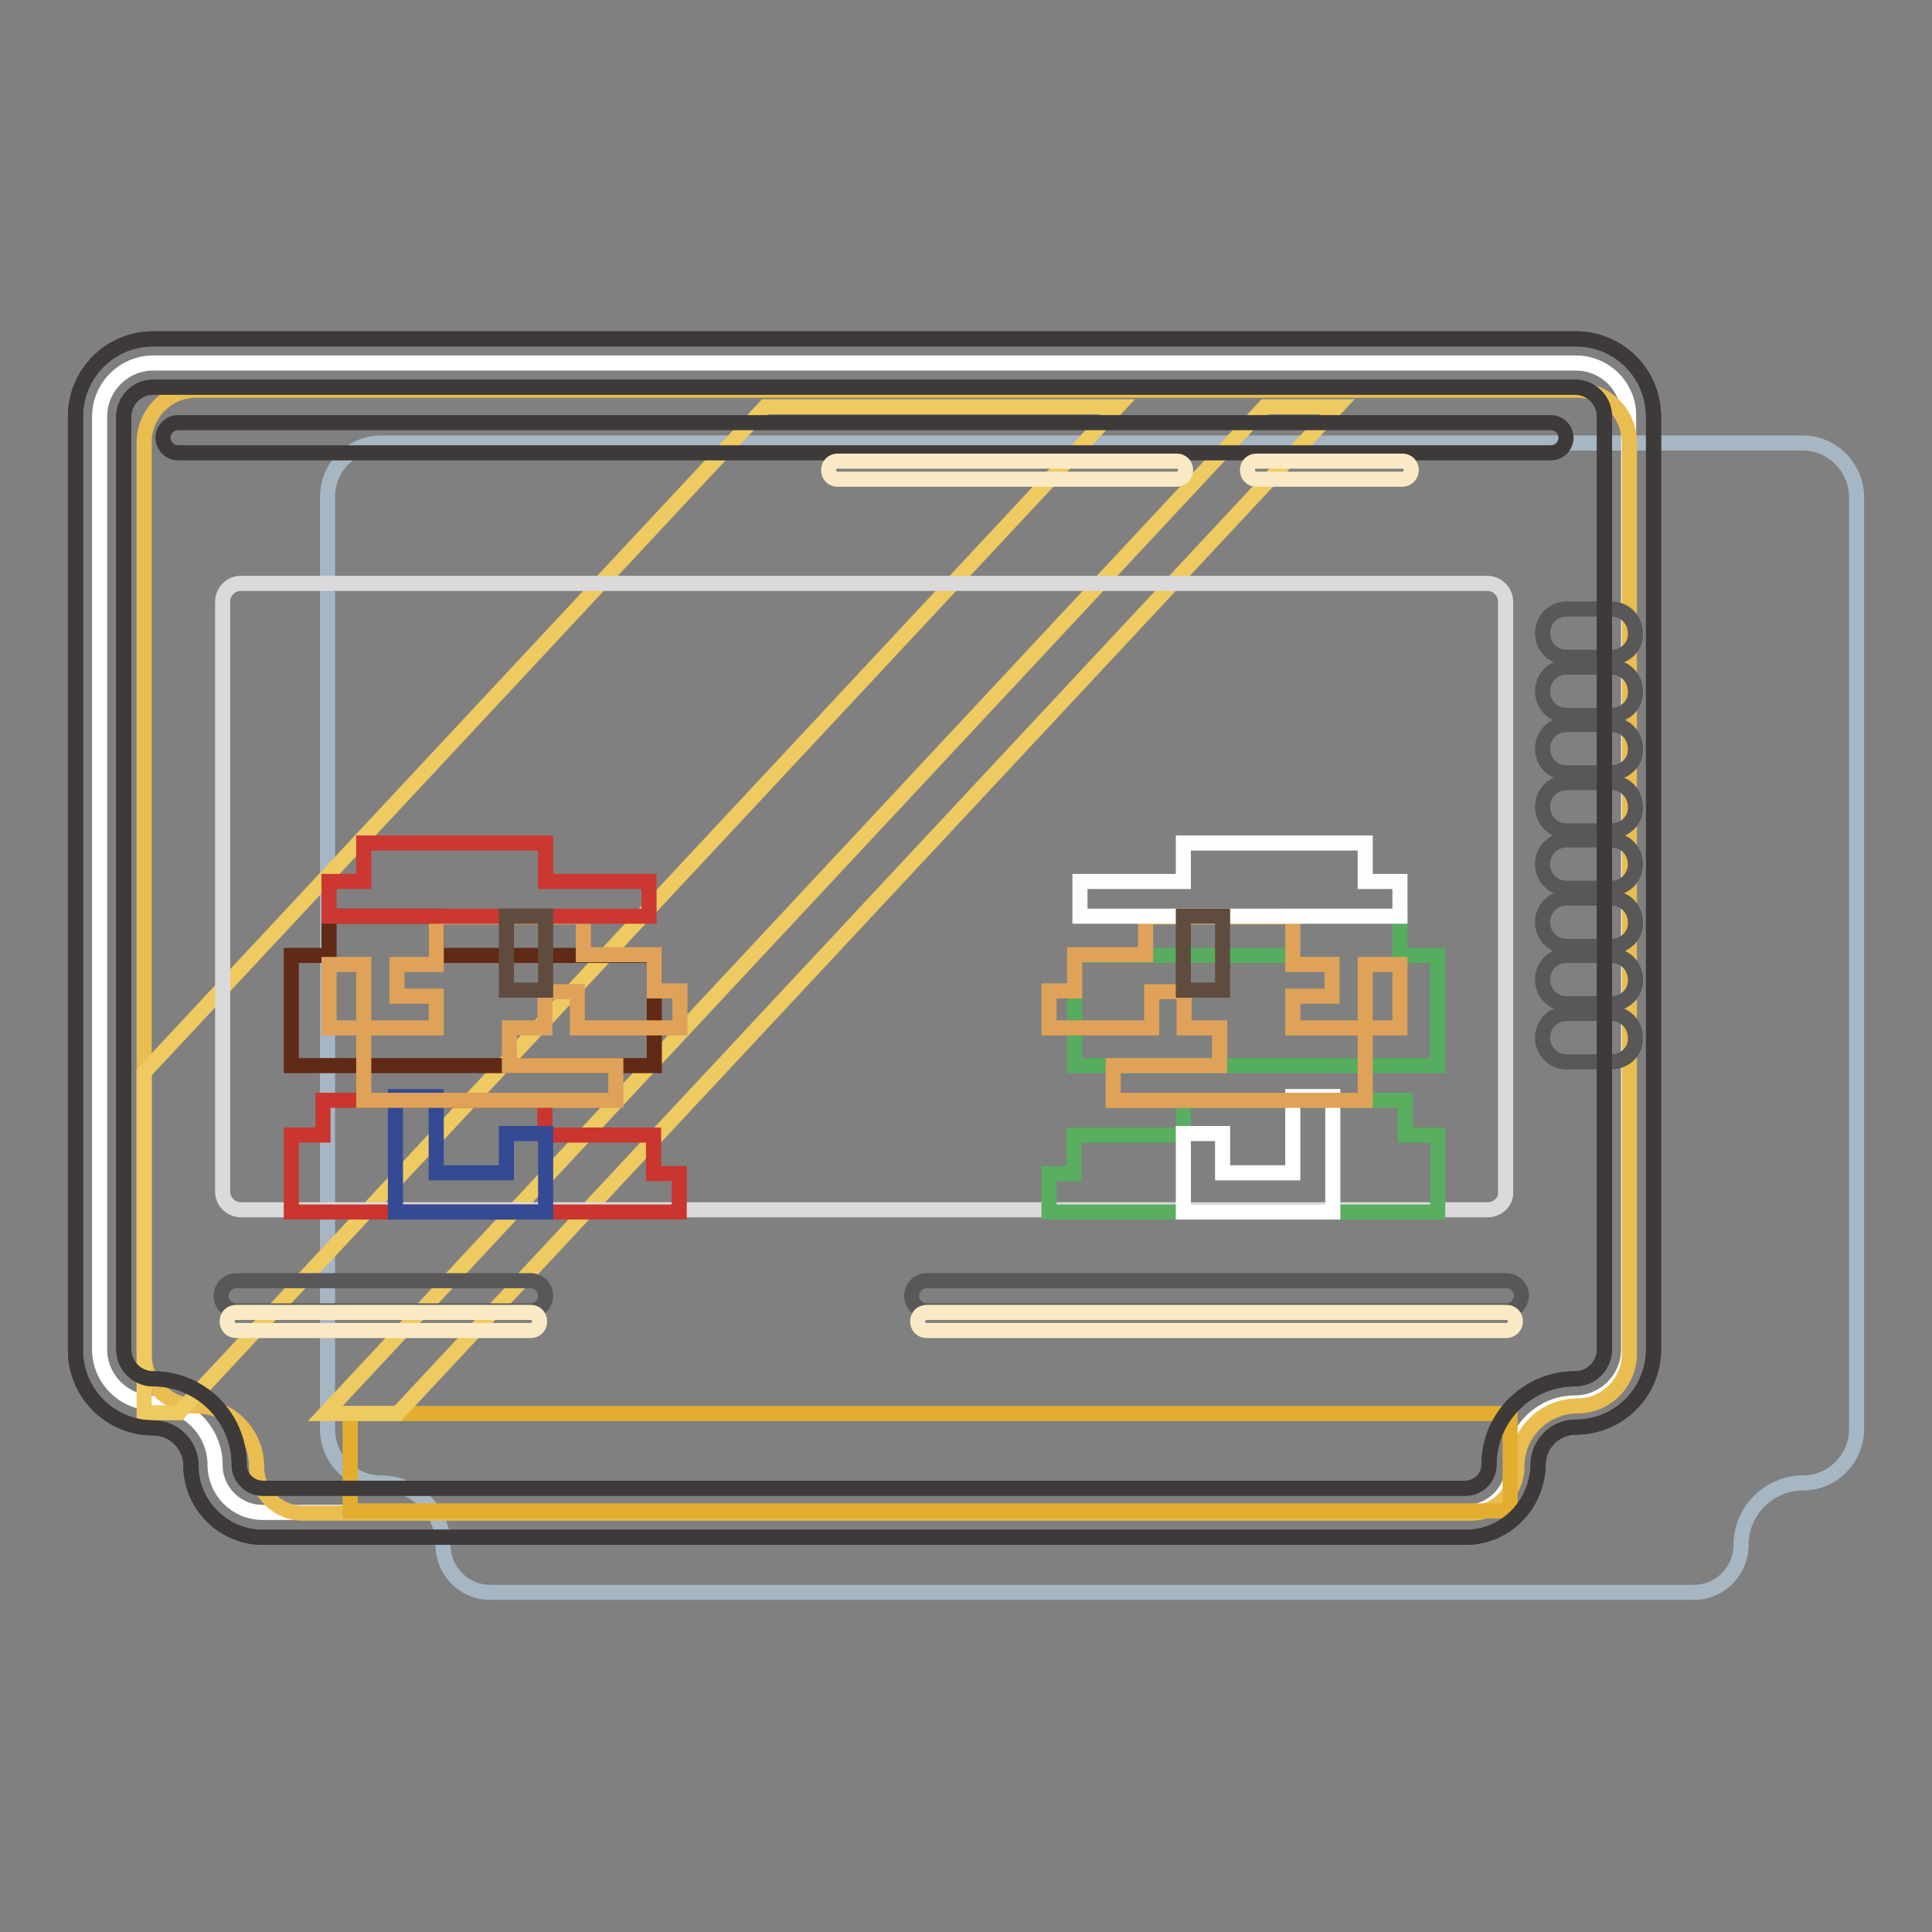 <?xml version="1.0" encoding="utf-8"?>
<!-- Svg Vector Icons : http://www.onlinewebfonts.com/icon -->
<!DOCTYPE svg PUBLIC "-//W3C//DTD SVG 1.1//EN" "http://www.w3.org/Graphics/SVG/1.1/DTD/svg11.dtd">
<svg version="1.1" xmlns="http://www.w3.org/2000/svg" xmlns:xlink="http://www.w3.org/1999/xlink" x="0px" y="0px" viewBox="0 0 256 256" enable-background="new 0 0 256 256" xml:space="preserve">
<rect x="0" y="0" width="256" height="256" fill="#808080" stroke="none"/>
<g> <path stroke-width="2" fill-opacity="0" stroke="#a6b6c3"  d="M238.9,58.7H50.5c-3.9,0-7.1,3.2-7.1,7.1v123.6c0,3.9,3.2,7.1,7.1,7.1c4.5,0,8.2,3.7,8.2,8.2 c0,3.5,2.8,6.3,6.3,6.3h159.4c3.5,0,6.3-2.8,6.3-6.3c0-4.5,3.7-8.2,8.2-8.2c3.9,0,7.1-3.2,7.1-7.1V65.8 C246,62,242.8,58.7,238.9,58.7L238.9,58.7z"/> <path stroke-width="2" fill-opacity="0" stroke="#ffffff"  d="M208.8,48.1H20.3c-3.9,0-7.1,3.2-7.1,7.1v123.6c0,3.9,3.2,7.1,7.1,7.1c4.5,0,8.2,3.7,8.2,8.2 c0,3.5,2.8,6.3,6.3,6.3h159.4c3.5,0,6.3-2.8,6.3-6.3c0-4.5,3.7-8.2,8.2-8.2c3.9,0,7.1-3.2,7.1-7.1V55.2 C215.9,51.3,212.7,48.1,208.8,48.1L208.8,48.1z"/> <path stroke-width="2" fill-opacity="0" stroke="#e9bd50"  d="M209,51.7H26c-3.8,0-6.9,3.1-6.9,6.9v120.8c0,3.8,3.1,6.9,6.9,6.9c4.4,0,8,3.6,8,8c0,3.4,2.7,6.2,6.1,6.2 h154.8c3.4,0,6.1-2.8,6.1-6.2c0-4.4,3.6-8,8-8c3.8,0,6.9-3.1,6.9-6.9V58.6C215.9,54.8,212.8,51.7,209,51.7z"/> <path stroke-width="2" fill-opacity="0" stroke="#e3ae2f"  d="M46.4,187.3h153.7v12.9H46.4V187.3z"/> <path stroke-width="2" fill-opacity="0" stroke="#595758"  d="M213.5,94.8h-5.9c-1.8,0-3.2-1.4-3.2-3.2c0-1.8,1.4-3.2,3.2-3.2h5.9c1.8,0,3.2,1.4,3.2,3.2 C216.8,93.4,215.3,94.8,213.5,94.8z M213.5,140.7h-5.9c-1.8,0-3.2-1.4-3.2-3.2c0-1.8,1.4-3.2,3.2-3.2h5.9c1.8,0,3.2,1.4,3.2,3.2 C216.8,139.3,215.3,140.7,213.5,140.7z M213.5,102.4h-5.9c-1.8,0-3.2-1.4-3.2-3.2c0-1.8,1.4-3.2,3.2-3.2h5.9c1.8,0,3.2,1.4,3.2,3.2 C216.8,101,215.3,102.4,213.5,102.4z M213.5,110.1h-5.9c-1.8,0-3.2-1.4-3.2-3.2c0-1.8,1.4-3.2,3.2-3.2h5.9c1.8,0,3.2,1.4,3.2,3.2 C216.8,108.7,215.3,110.1,213.5,110.1z M213.5,117.7h-5.9c-1.8,0-3.2-1.4-3.2-3.2c0-1.8,1.4-3.2,3.2-3.2h5.9c1.8,0,3.2,1.4,3.2,3.2 S215.3,117.7,213.5,117.7z M213.5,125.4h-5.9c-1.8,0-3.2-1.4-3.2-3.2c0-1.8,1.4-3.2,3.2-3.2h5.9c1.8,0,3.2,1.4,3.2,3.2 C216.8,124,215.3,125.4,213.5,125.4z M213.5,133h-5.9c-1.8,0-3.2-1.4-3.2-3.2c0-1.8,1.4-3.2,3.2-3.2h5.9c1.8,0,3.2,1.4,3.2,3.2 C216.8,131.6,215.3,133,213.5,133z M213.5,87.1h-5.9c-1.8,0-3.2-1.4-3.2-3.2c0-1.8,1.4-3.2,3.2-3.2h5.9c1.8,0,3.2,1.4,3.2,3.2 C216.8,85.7,215.3,87.1,213.5,87.1z"/> <path stroke-width="2" fill-opacity="0" stroke="#eeca61"  d="M148.1,53.9h-46.7l-82.3,88.2v45.1h4.6L148.1,53.9z"/> <path stroke-width="2" fill-opacity="0" stroke="#eeca61"  d="M167.6,53.9L43.1,187.3h9.6L177.2,53.9H167.6z"/> <path stroke-width="2" fill-opacity="0" stroke="#3e3a39"  d="M194.2,203.7H34.8c-5.2,0-9.5-4.3-9.5-9.5c0-2.8-2.3-5-5-5c-5.7,0-10.3-4.6-10.3-10.3V55.2 c0-5.7,4.6-10.3,10.3-10.3h188.5c5.7,0,10.3,4.6,10.3,10.3v123.6c0,5.7-4.6,10.3-10.3,10.3c-2.8,0-5,2.3-5,5 C203.7,199.4,199.5,203.7,194.2,203.7L194.2,203.7z M20.3,51.3c-2.2,0-3.9,1.8-3.9,3.9v123.6c0,2.2,1.8,3.9,3.9,3.9 c6.3,0,11.4,5.1,11.4,11.4c0,1.7,1.4,3.1,3.1,3.1h159.4c1.7,0,3.1-1.4,3.1-3.1c0-6.3,5.1-11.4,11.4-11.4c2.2,0,3.9-1.8,3.9-3.9 V55.2c0-2.2-1.8-3.9-3.9-3.9H20.3z"/> <path stroke-width="2" fill-opacity="0" stroke="#dbdadb"  d="M197.1,160.3H31.9c-1.3,0-2.4-1.1-2.4-2.4V79.7c0-1.3,1.1-2.4,2.4-2.4h165.2c1.3,0,2.4,1.1,2.4,2.4v78.2 C199.6,159.2,198.5,160.3,197.1,160.3z"/> <path stroke-width="2" fill-opacity="0" stroke="#3e3a39"  d="M205.5,60H23.6c-1.1,0-2-0.9-2-2c0-1.1,0.9-2,2-2h181.9c1.1,0,2,0.9,2,2C207.5,59.1,206.6,60,205.5,60z"/> <path stroke-width="2" fill-opacity="0" stroke="#f9e9c5"  d="M185.8,63.5h-19.3c-0.7,0-1.2-0.5-1.2-1.2c0-0.7,0.5-1.2,1.2-1.2h19.3c0.7,0,1.2,0.5,1.2,1.2 C187,63,186.4,63.5,185.8,63.5z M155.9,63.5H111c-0.7,0-1.2-0.5-1.2-1.2c0-0.7,0.5-1.2,1.2-1.2h44.9c0.7,0,1.2,0.5,1.2,1.2 S156.5,63.5,155.9,63.5z"/> <path stroke-width="2" fill-opacity="0" stroke="#595758"  d="M70.3,173.7h-39c-1.1,0-2-0.9-2-2s0.9-2,2-2h39c1.1,0,2,0.9,2,2S71.4,173.7,70.3,173.7z"/> <path stroke-width="2" fill-opacity="0" stroke="#f9e9c5"  d="M70.3,176.3h-39c-0.7,0-1.2-0.5-1.2-1.2c0-0.7,0.5-1.2,1.2-1.2h39c0.7,0,1.2,0.5,1.2,1.2 C71.5,175.8,71,176.3,70.3,176.3z"/> <path stroke-width="2" fill-opacity="0" stroke="#595758"  d="M199.6,173.7h-76.8c-1.1,0-2-0.9-2-2s0.9-2,2-2h76.8c1.1,0,2,0.9,2,2C201.5,172.8,200.7,173.7,199.6,173.7z "/> <path stroke-width="2" fill-opacity="0" stroke="#f9e9c5"  d="M199.6,176.3h-76.8c-0.7,0-1.2-0.5-1.2-1.2c0-0.7,0.5-1.2,1.2-1.2h76.8c0.7,0,1.2,0.5,1.2,1.2 C200.8,175.8,200.2,176.3,199.6,176.3z"/> <path stroke-width="2" fill-opacity="0" stroke="#3e3a39"  d="M194.2,203.7H34.8c-5.2,0-9.5-4.3-9.5-9.5c0-2.8-2.3-5-5-5c-5.7,0-10.3-4.6-10.3-10.3V55.2 c0-5.7,4.6-10.3,10.3-10.3h188.5c5.7,0,10.3,4.6,10.3,10.3v123.6c0,5.7-4.6,10.3-10.3,10.3c-2.8,0-5,2.3-5,5 C203.7,199.4,199.5,203.7,194.2,203.7L194.2,203.7z M20.3,51.3c-2.2,0-3.9,1.8-3.9,3.9v123.6c0,2.2,1.8,3.9,3.9,3.9 c6.3,0,11.4,5.1,11.4,11.4c0,1.7,1.4,3.1,3.1,3.1h159.4c1.7,0,3.1-1.4,3.1-3.1c0-6.3,5.1-11.4,11.4-11.4c2.2,0,3.9-1.8,3.9-3.9 V55.2c0-2.2-1.8-3.9-3.9-3.9H20.3z"/> <path stroke-width="2" fill-opacity="0" stroke="#59ae60"  d="M186.2,150.4v-4.6h-29.4v4.6h-14.5v5.1H139v5.1h51.5v-10.2H186.2z"/> <path stroke-width="2" fill-opacity="0" stroke="#ffffff"  d="M171.3,145.3v10.1H162v-5.2h-5.2v10.4h19.8v-15.3H171.3z"/> <path stroke-width="2" fill-opacity="0" stroke="#56ad5f"  d="M185.5,126.6v-5.2h-14.2v5.2h-28.9v14.6h48.1v-14.6H185.5z"/> <path stroke-width="2" fill-opacity="0" stroke="#dfa258"  d="M171.3,132h5.2v-4.2h-5.2v-6.3h-19.5v5h-9.4v4.8H139v4.9h13.6v-4.8h4.3v4.8h4.7v5h-14.1v4.6h33.4v-9.6h-9.6 V132z M180.9,127.8h4.6v8.4h-4.6V127.8z"/> <path stroke-width="2" fill-opacity="0" stroke="#fefefe"  d="M180.9,116.8v-5.1h-24.1v5.1h-13.7v4.6h42.4v-4.6H180.9z"/> <path stroke-width="2" fill-opacity="0" stroke="#604c3f"  d="M156.8,121.4h5.2v9.8h-5.2V121.4z"/> <path stroke-width="2" fill-opacity="0" stroke="#ca352f"  d="M42.8,150.4v-4.6h29.4v4.6h14.4v5.1h3.4v5.1H38.6v-10.2H42.8z"/> <path stroke-width="2" fill-opacity="0" stroke="#344a94"  d="M57.8,145.3v10.1h9.3v-5.2h5.2v10.4H52.4v-15.3H57.8z"/> <path stroke-width="2" fill-opacity="0" stroke="#612a16"  d="M43.6,126.6v-5.2h14.2v5.2h28.9v14.6H38.6v-14.6H43.6z"/> <path stroke-width="2" fill-opacity="0" stroke="#dfa258"  d="M57.8,132h-5.2v-4.2h5.2v-6.3h19.5v5h9.4v4.8h3.4v4.9H76.5v-4.8h-4.3v4.8h-4.7v5h14.1v4.6H48.2v-9.6h9.6 V132z"/> <path stroke-width="2" fill-opacity="0" stroke="#dfa258"  d="M43.6,127.8h4.6v8.4h-4.6V127.8z"/> <path stroke-width="2" fill-opacity="0" stroke="#cc3731"  d="M48.2,116.8v-5.1h24.1v5.1H86v4.6H43.6v-4.6H48.2z"/> <path stroke-width="2" fill-opacity="0" stroke="#604c3f"  d="M67.1,121.4h5.2v9.8h-5.2V121.4z"/></g>
</svg>